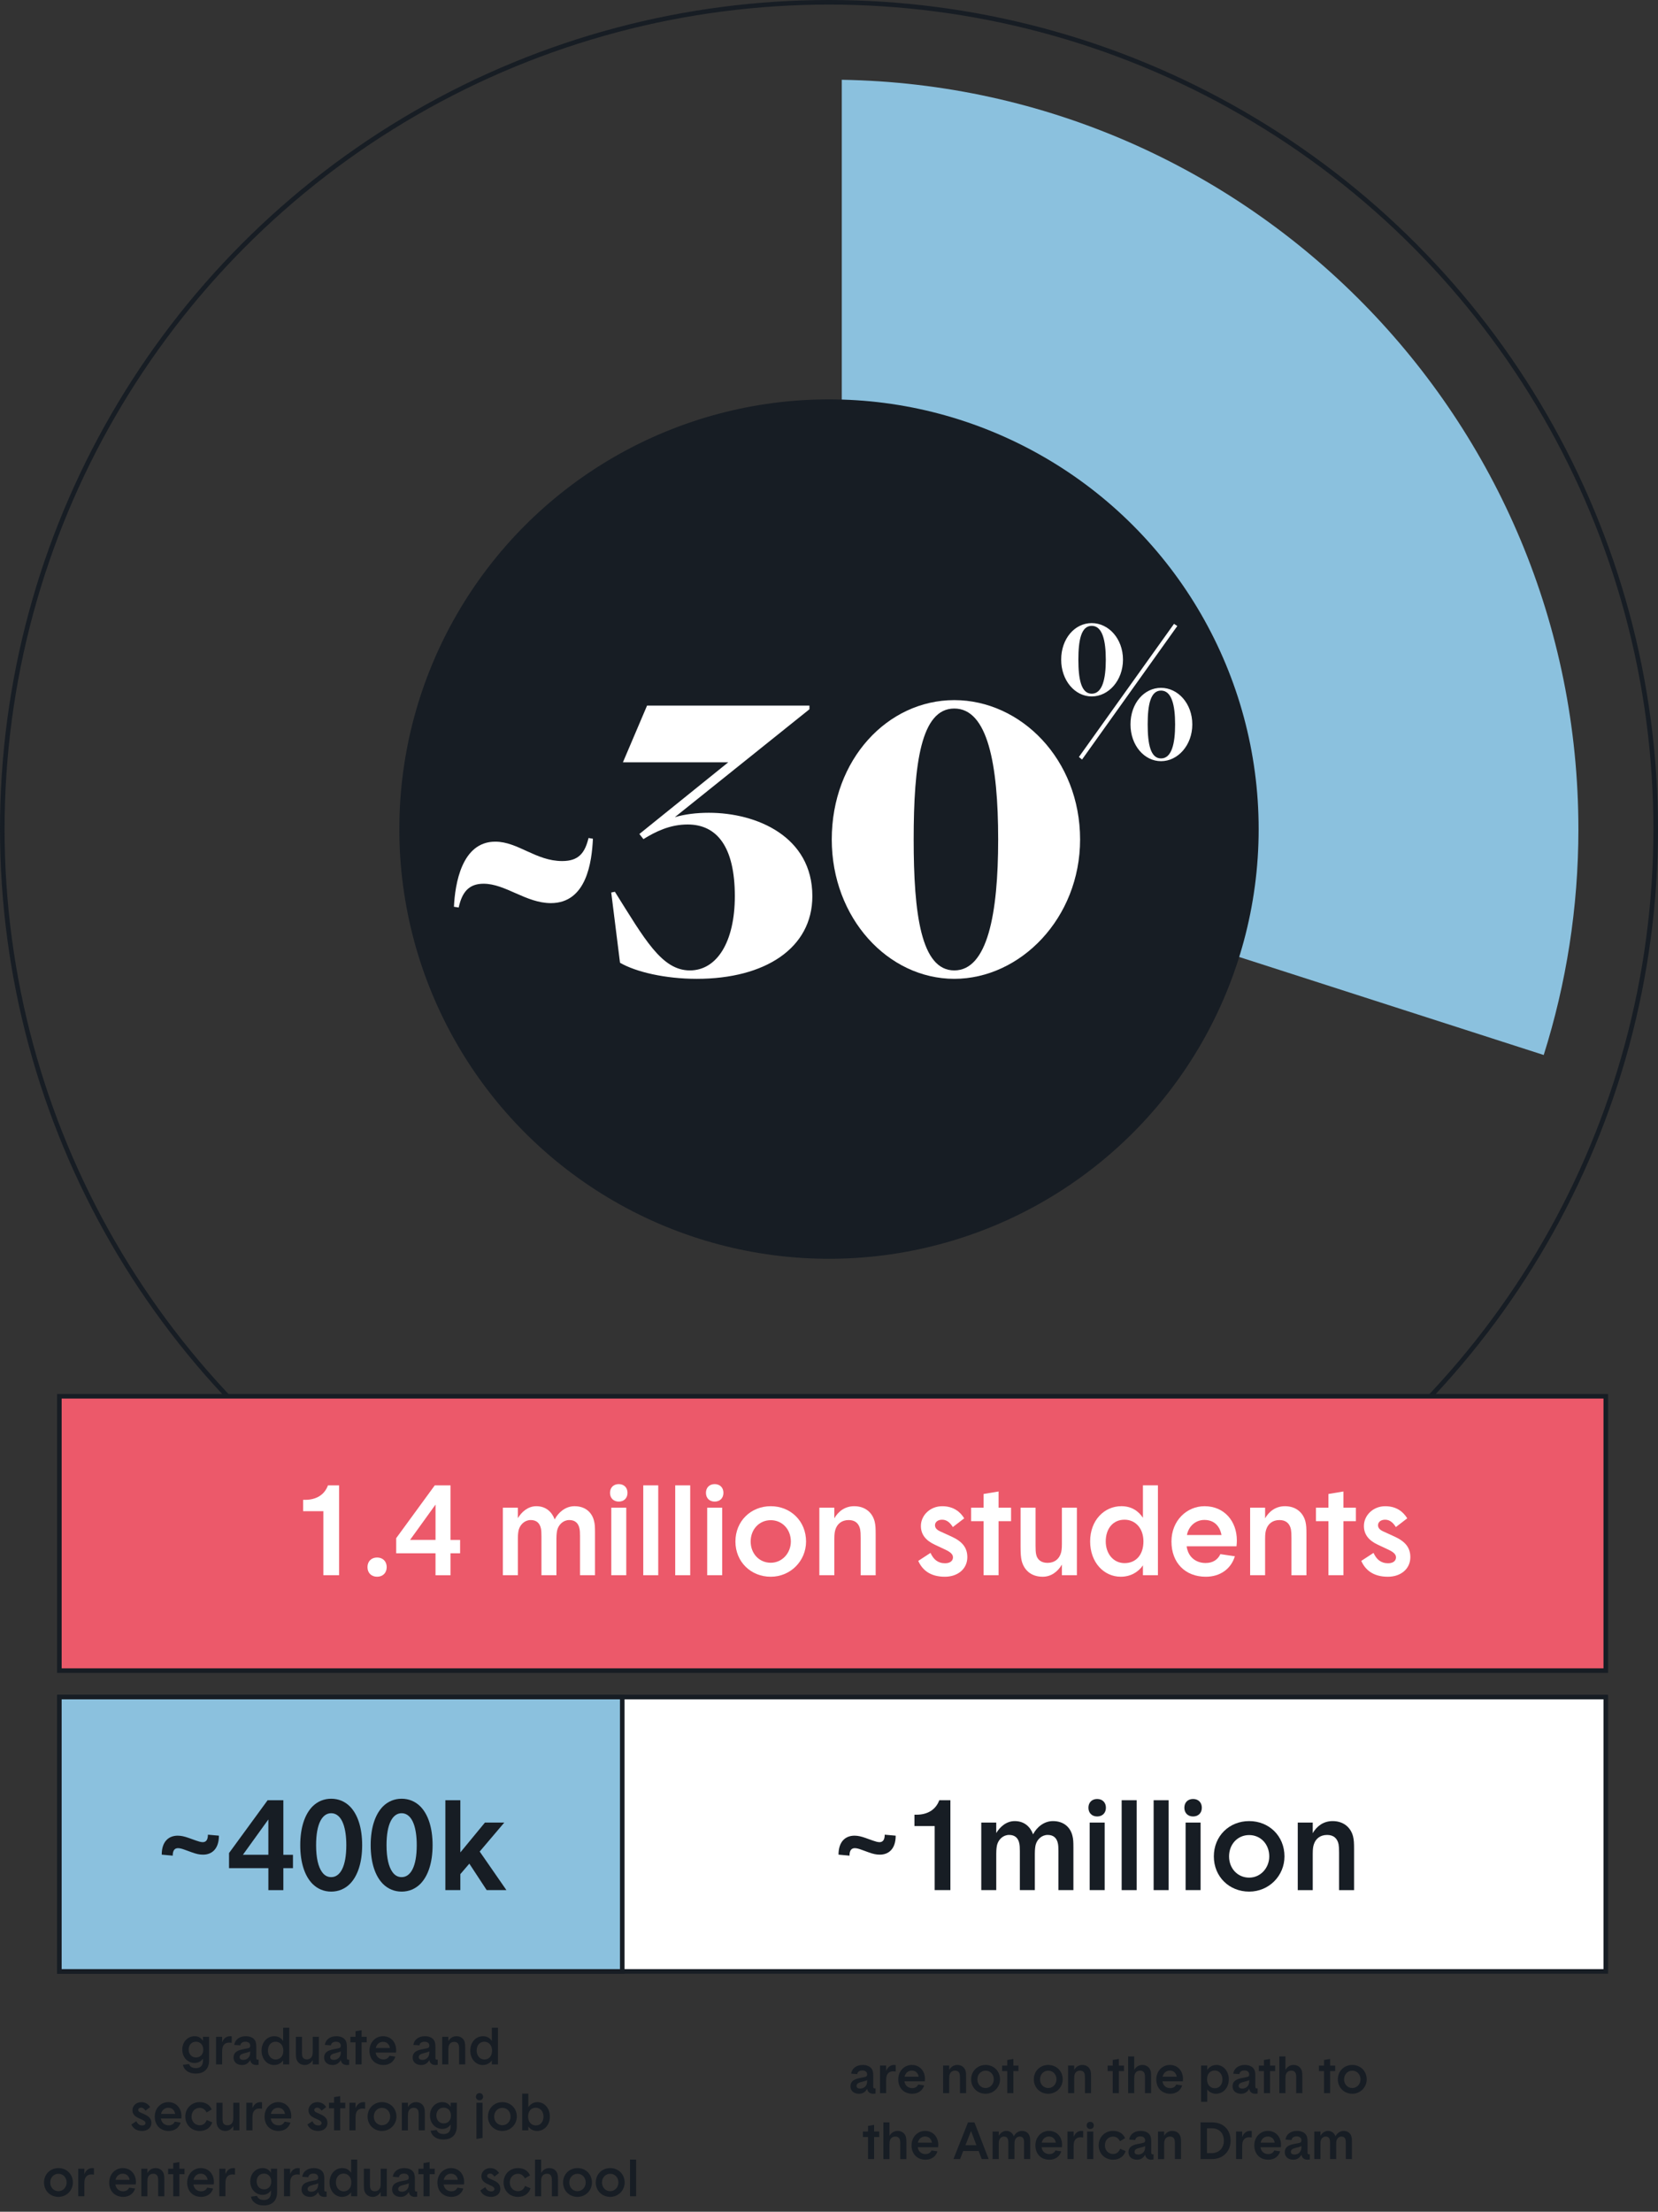 <svg xmlns="http://www.w3.org/2000/svg" id="uuid-0cd9aa71-e719-407c-8e02-ca06d491ddfe" viewBox="0 0 135.997 181.397"><rect x="0" y="0" width="135.997" height="181.397" fill="#333333" stroke="none"/><defs><style>.uuid-2671fb04-1ecf-4f66-b21d-4e672213269b{fill:#171d24;}.uuid-eaebaea9-a8b0-4fed-a8a8-a46fc04d8aa5,.uuid-0e05de0c-8c45-4eb2-935d-36d8b7b8ab5f,.uuid-60a9f4ab-e6be-4da6-8f56-ee5740f44dcf,.uuid-17a4f58d-e727-47bb-b0ad-da39aaed792d{stroke:#171d24;stroke-miterlimit:10;stroke-width:.376px;}.uuid-eaebaea9-a8b0-4fed-a8a8-a46fc04d8aa5,.uuid-13ca1e74-e504-4c51-8cb2-8d5a3137bce1{fill:#fff;}.uuid-0e05de0c-8c45-4eb2-935d-36d8b7b8ab5f{fill:none;}.uuid-60a9f4ab-e6be-4da6-8f56-ee5740f44dcf{fill:#ec596a;}.uuid-17a4f58d-e727-47bb-b0ad-da39aaed792d,.uuid-e67e5fd4-e37d-4c16-b62f-77d5ca41d6dc{fill:#8bc1de;}</style></defs><path class="uuid-e67e5fd4-e37d-4c16-b62f-77d5ca41d6dc" d="M129.467,67.998c0-33.598-26.956-60.895-60.42-61.455v61.455l57.576,18.529c1.846-5.847,2.845-12.071,2.845-18.529Z"></path><circle class="uuid-0e05de0c-8c45-4eb2-935d-36d8b7b8ab5f" cx="67.998" cy="67.998" r="67.81"></circle><rect class="uuid-eaebaea9-a8b0-4fed-a8a8-a46fc04d8aa5" x="4.869" y="139.186" width="126.845" height="22.502"></rect><rect class="uuid-60a9f4ab-e6be-4da6-8f56-ee5740f44dcf" x="4.869" y="114.517" width="126.845" height="22.502"></rect><rect class="uuid-17a4f58d-e727-47bb-b0ad-da39aaed792d" x="4.869" y="139.186" width="46.171" height="22.502"></rect><circle class="uuid-2671fb04-1ecf-4f66-b21d-4e672213269b" cx="67.998" cy="67.998" r="35.243"></circle><path class="uuid-13ca1e74-e504-4c51-8cb2-8d5a3137bce1" d="M46.115,70.62c1.35,0,1.859-.66,2.159-1.89l.36.061c-.09,1.89-.51,5.279-3.45,5.279-2.04,0-3.72-1.59-5.52-1.59-1.229,0-1.77.72-2.04,1.95l-.39-.06c.09-1.86.63-5.34,3.39-5.34,1.86,0,3.33,1.59,5.49,1.59Z"></path><path class="uuid-13ca1e74-e504-4c51-8cb2-8d5a3137bce1" d="M50.856,78.959l-.72-5.759.3-.06c2.43,3.87,3.84,6.45,6.149,6.45,2.22,0,3.689-2.34,3.689-6.09,0-4.05-1.47-5.879-3.869-5.879-1.44,0-2.61.57-3.63,1.2l-.33-.42,7.29-5.88h-8.64l1.979-4.65h13.319v.3l-11.039,8.85c.81-.24,1.77-.36,2.789-.36,3.931,0,8.49,1.95,8.49,6.839,0,4.26-3.87,6.78-9.479,6.78-2.61,0-5.01-.57-6.3-1.32Z"></path><path class="uuid-13ca1e74-e504-4c51-8cb2-8d5a3137bce1" d="M68.225,68.85c0-6.569,4.59-11.429,10.05-11.429,5.459,0,10.319,4.86,10.319,11.429,0,6.45-4.89,11.43-10.319,11.43s-10.05-4.979-10.05-11.43ZM81.874,68.85c0-6.209-.87-10.739-3.6-10.739-2.73,0-3.33,4.53-3.33,10.739,0,6.09.6,10.74,3.33,10.74,2.729,0,3.6-4.65,3.6-10.74Z"></path><path class="uuid-13ca1e74-e504-4c51-8cb2-8d5a3137bce1" d="M87.043,54.104c0-1.725,1.11-3,2.505-3,1.38,0,2.564,1.275,2.564,3,0,1.71-1.185,3.015-2.564,3.015s-2.505-1.305-2.505-3.015ZM90.703,54.104c0-1.59-.285-2.775-1.155-2.775s-1.095,1.185-1.095,2.775.225,2.79,1.095,2.79,1.155-1.2,1.155-2.79ZM88.498,62.084l7.8-10.92.27.18-7.814,10.95-.255-.21ZM92.728,59.414c0-1.725,1.11-3,2.505-3,1.38,0,2.565,1.275,2.565,3,0,1.71-1.186,3.015-2.565,3.015s-2.505-1.305-2.505-3.015ZM96.388,59.414c0-1.59-.285-2.775-1.155-2.775s-1.095,1.185-1.095,2.775c0,1.59.225,2.79,1.095,2.79s1.155-1.2,1.155-2.79Z"></path><path class="uuid-13ca1e74-e504-4c51-8cb2-8d5a3137bce1" d="M24.865,123.943v-.932h.164c.911,0,1.587-.41,1.874-1.188h.911v7.372h-1.29v-5.252h-1.659Z"></path><path class="uuid-13ca1e74-e504-4c51-8cb2-8d5a3137bce1" d="M30.142,128.53c0-.471.317-.789.788-.789.472,0,.789.318.789.789s-.317.788-.789.788c-.471,0-.788-.317-.788-.788Z"></path><path class="uuid-13ca1e74-e504-4c51-8cb2-8d5a3137bce1" d="M35.724,127.393h-3.226v-1.239l3.164-4.331h1.29v4.475h.788v1.096h-.788v1.802h-1.229v-1.802ZM35.724,126.297v-2.897l-2.089,2.897h2.089Z"></path><path class="uuid-13ca1e74-e504-4c51-8cb2-8d5a3137bce1" d="M41.247,123.656h1.229v.86c.308-.512.83-.983,1.516-.983.788,0,1.28.472,1.505,1.086.287-.553.87-1.086,1.628-1.086.911,0,1.434.533,1.598,1.198.071.267.082.512.082.982v3.481h-1.229v-3.194c0-.307-.011-.471-.041-.624-.093-.461-.369-.707-.84-.707-.481,0-.86.358-.983.799-.03.123-.071.348-.071.737v2.989h-1.229v-3.194c0-.307-.011-.471-.041-.624-.092-.461-.369-.707-.84-.707-.481,0-.859.358-.982.799-.031.123-.072.348-.072.737v2.989h-1.229v-5.539Z"></path><path class="uuid-13ca1e74-e504-4c51-8cb2-8d5a3137bce1" d="M50.754,121.721c.43,0,.717.286.717.717,0,.43-.287.717-.717.717-.431,0-.717-.287-.717-.717,0-.431.286-.717.717-.717ZM50.14,123.656h1.229v5.539h-1.229v-5.539Z"></path><path class="uuid-13ca1e74-e504-4c51-8cb2-8d5a3137bce1" d="M52.763,121.823h1.229v7.372h-1.229v-7.372Z"></path><path class="uuid-13ca1e74-e504-4c51-8cb2-8d5a3137bce1" d="M55.385,121.823h1.229v7.372h-1.229v-7.372Z"></path><path class="uuid-13ca1e74-e504-4c51-8cb2-8d5a3137bce1" d="M58.622,121.721c.43,0,.717.286.717.717,0,.43-.287.717-.717.717-.431,0-.717-.287-.717-.717,0-.431.286-.717.717-.717ZM58.008,123.656h1.229v5.539h-1.229v-5.539Z"></path><path class="uuid-13ca1e74-e504-4c51-8cb2-8d5a3137bce1" d="M60.323,126.43c0-1.679,1.27-2.897,2.897-2.897s2.897,1.219,2.897,2.897c0,1.588-1.27,2.888-2.897,2.888s-2.897-1.219-2.897-2.888ZM63.221,128.171c.941,0,1.648-.799,1.648-1.741,0-1.003-.707-1.75-1.648-1.75-.942,0-1.648.747-1.648,1.75,0,.994.706,1.741,1.648,1.741Z"></path><path class="uuid-13ca1e74-e504-4c51-8cb2-8d5a3137bce1" d="M67.207,123.656h1.229v.87c.308-.542.851-.993,1.628-.993.911,0,1.495.533,1.68,1.26.071.297.082.543.082,1.055v3.348h-1.229v-3.062c0-.338-.011-.512-.041-.695-.103-.492-.41-.769-.942-.769-.573,0-.952.317-1.096.799-.041.144-.082.308-.082.747v2.979h-1.229v-5.539Z"></path><path class="uuid-13ca1e74-e504-4c51-8cb2-8d5a3137bce1" d="M75.321,128.018l1.004-.656c.235.522.594.851,1.197.851.451,0,.646-.235.646-.481,0-.235-.174-.42-.604-.625l-.891-.419c-.768-.358-1.137-.86-1.137-1.536,0-.85.737-1.618,1.751-1.618.952,0,1.495.492,1.803.993l-.933.717c-.194-.307-.46-.604-.88-.604-.349,0-.584.194-.584.45,0,.205.123.368.41.502l.941.43c.86.39,1.301.891,1.301,1.689,0,.962-.778,1.607-1.844,1.607-1.229,0-1.863-.583-2.181-1.3Z"></path><path class="uuid-13ca1e74-e504-4c51-8cb2-8d5a3137bce1" d="M80.679,124.762h-1.023v-1.106h1.023v-1.126l1.229-.205v1.331h1.024v1.106h-1.024v4.433h-1.229v-4.433Z"></path><path class="uuid-13ca1e74-e504-4c51-8cb2-8d5a3137bce1" d="M83.804,128.018c-.071-.297-.092-.635-.092-1.219v-3.144h1.229v3.112c0,.338.01.543.051.728.093.44.431.686.932.686.574,0,.952-.317,1.096-.798.041-.144.082-.308.082-.748v-2.979h1.229v5.539h-1.229v-.87c-.348.584-.881.993-1.576.993-.974,0-1.536-.573-1.721-1.3Z"></path><path class="uuid-13ca1e74-e504-4c51-8cb2-8d5a3137bce1" d="M89.418,126.42c0-1.74,1.167-2.888,2.56-2.888.85,0,1.413.41,1.771.952v-2.662h1.229v7.372h-1.229v-.809c-.348.512-.973.932-1.822.932-1.383,0-2.509-1.178-2.509-2.897ZM92.244,128.202c.9,0,1.546-.645,1.546-1.781,0-1.075-.655-1.781-1.557-1.781-.932,0-1.535.727-1.535,1.781,0,1.004.624,1.781,1.546,1.781Z"></path><path class="uuid-13ca1e74-e504-4c51-8cb2-8d5a3137bce1" d="M96.088,126.43c0-1.729,1.27-2.897,2.713-2.897,1.638,0,2.651,1.249,2.651,2.806,0,.133-.01.349-.03.481h-4.085c.01.144.051.286.103.42.215.573.747.952,1.453.952.625,0,1.014-.308,1.208-.728l1.188.175c-.308,1.014-1.178,1.679-2.386,1.679-1.669,0-2.815-1.126-2.815-2.888ZM100.194,125.898c-.052-.256-.133-.491-.267-.676-.235-.348-.614-.562-1.137-.562-.706,0-1.29.491-1.433,1.238h2.836Z"></path><path class="uuid-13ca1e74-e504-4c51-8cb2-8d5a3137bce1" d="M102.541,123.656h1.229v.87c.308-.542.851-.993,1.628-.993.911,0,1.495.533,1.68,1.26.071.297.082.543.082,1.055v3.348h-1.229v-3.062c0-.338-.011-.512-.041-.695-.103-.492-.41-.769-.942-.769-.573,0-.952.317-1.096.799-.041.144-.082.308-.082.747v2.979h-1.229v-5.539Z"></path><path class="uuid-13ca1e74-e504-4c51-8cb2-8d5a3137bce1" d="M108.964,124.762h-1.023v-1.106h1.023v-1.126l1.229-.205v1.331h1.023v1.106h-1.023v4.433h-1.229v-4.433Z"></path><path class="uuid-13ca1e74-e504-4c51-8cb2-8d5a3137bce1" d="M111.659,128.018l1.004-.656c.235.522.594.851,1.197.851.451,0,.646-.235.646-.481,0-.235-.174-.42-.604-.625l-.891-.419c-.768-.358-1.137-.86-1.137-1.536,0-.85.737-1.618,1.751-1.618.952,0,1.495.492,1.803.993l-.933.717c-.194-.307-.46-.604-.88-.604-.349,0-.584.194-.584.45,0,.205.123.368.41.502l.941.43c.86.39,1.301.891,1.301,1.689,0,.962-.778,1.607-1.844,1.607-1.229,0-1.863-.583-2.181-1.3Z"></path><path class="uuid-2671fb04-1ecf-4f66-b21d-4e672213269b" d="M15.754,151.928l-.594-.215c-.215-.082-.41-.133-.553-.133-.225,0-.44.112-.44.614l-.901-.082c0-1.105.594-1.557,1.311-1.557.277,0,.553.062.922.194l.573.205c.205.072.399.133.553.133.215,0,.43-.112.43-.613l.901.081c0,1.106-.594,1.557-1.3,1.557-.287,0-.542-.052-.901-.185Z"></path><path class="uuid-2671fb04-1ecf-4f66-b21d-4e672213269b" d="M22.012,153.218h-3.225v-1.238l3.164-4.331h1.291v4.474h.788v1.096h-.788v1.802h-1.229v-1.802ZM22.012,152.122v-2.897l-2.088,2.897h2.088Z"></path><path class="uuid-2671fb04-1ecf-4f66-b21d-4e672213269b" d="M25.631,154.508c-.625-.635-1.003-1.72-1.003-3.174s.379-2.539,1.003-3.174c.42-.42.952-.635,1.536-.635s1.116.215,1.536.635c.625.635,1.003,1.72,1.003,3.174s-.378,2.539-1.003,3.174c-.42.42-.953.635-1.536.635s-1.116-.215-1.536-.635ZM26.419,153.546c.195.276.451.409.748.409.727,0,1.239-.84,1.239-2.621,0-.737-.092-1.32-.246-1.74-.215-.594-.573-.881-.993-.881-.727,0-1.239.84-1.239,2.621,0,1.064.184,1.792.491,2.212Z"></path><path class="uuid-2671fb04-1ecf-4f66-b21d-4e672213269b" d="M31.408,154.508c-.625-.635-1.003-1.72-1.003-3.174s.379-2.539,1.003-3.174c.42-.42.952-.635,1.536-.635s1.116.215,1.536.635c.625.635,1.003,1.72,1.003,3.174s-.378,2.539-1.003,3.174c-.419.42-.952.635-1.536.635s-1.116-.215-1.536-.635ZM32.196,153.546c.195.276.451.409.748.409.727,0,1.239-.84,1.239-2.621,0-.737-.092-1.32-.246-1.74-.215-.594-.573-.881-.993-.881-.727,0-1.239.84-1.239,2.621,0,1.064.184,1.792.491,2.212Z"></path><path class="uuid-2671fb04-1ecf-4f66-b21d-4e672213269b" d="M36.531,147.649h1.229v4.279l2.017-2.447h1.587l-2.017,2.376,2.191,3.163h-1.618l-1.423-2.17-.737.859v1.311h-1.229v-7.371Z"></path><path class="uuid-2671fb04-1ecf-4f66-b21d-4e672213269b" d="M71.267,151.928l-.594-.215c-.215-.082-.409-.133-.553-.133-.226,0-.44.112-.44.614l-.901-.082c0-1.105.595-1.557,1.311-1.557.277,0,.554.062.922.194l.573.205c.205.072.399.133.553.133.215,0,.431-.112.431-.613l.9.081c0,1.106-.594,1.557-1.3,1.557-.287,0-.543-.052-.901-.185Z"></path><path class="uuid-2671fb04-1ecf-4f66-b21d-4e672213269b" d="M75.007,149.768v-.932h.164c.911,0,1.587-.41,1.874-1.188h.911v7.371h-1.29v-5.252h-1.659Z"></path><path class="uuid-2671fb04-1ecf-4f66-b21d-4e672213269b" d="M80.488,149.481h1.229v.86c.308-.512.83-.982,1.516-.982.788,0,1.28.471,1.505,1.085.287-.553.87-1.085,1.628-1.085.911,0,1.434.532,1.598,1.197.071.267.082.513.082.983v3.48h-1.229v-3.194c0-.307-.011-.471-.041-.624-.093-.461-.369-.707-.84-.707-.481,0-.86.358-.983.799-.03.123-.071.349-.071.737v2.989h-1.229v-3.194c0-.307-.011-.471-.041-.624-.092-.461-.369-.707-.84-.707-.481,0-.859.358-.982.799-.031.123-.072.349-.072.737v2.989h-1.229v-5.539Z"></path><path class="uuid-2671fb04-1ecf-4f66-b21d-4e672213269b" d="M89.995,147.546c.431,0,.717.286.717.717,0,.43-.286.717-.717.717-.43,0-.717-.287-.717-.717,0-.431.287-.717.717-.717ZM89.381,149.481h1.229v5.539h-1.229v-5.539Z"></path><path class="uuid-2671fb04-1ecf-4f66-b21d-4e672213269b" d="M92.004,147.649h1.229v7.371h-1.229v-7.371Z"></path><path class="uuid-2671fb04-1ecf-4f66-b21d-4e672213269b" d="M94.626,147.649h1.229v7.371h-1.229v-7.371Z"></path><path class="uuid-2671fb04-1ecf-4f66-b21d-4e672213269b" d="M97.863,147.546c.43,0,.717.286.717.717,0,.43-.287.717-.717.717-.431,0-.717-.287-.717-.717,0-.431.286-.717.717-.717ZM97.249,149.481h1.229v5.539h-1.229v-5.539Z"></path><path class="uuid-2671fb04-1ecf-4f66-b21d-4e672213269b" d="M99.565,152.256c0-1.68,1.27-2.897,2.897-2.897s2.897,1.218,2.897,2.897c0,1.587-1.27,2.887-2.897,2.887s-2.897-1.218-2.897-2.887ZM102.462,153.996c.941,0,1.648-.799,1.648-1.74,0-1.004-.707-1.751-1.648-1.751-.942,0-1.648.747-1.648,1.751,0,.993.706,1.74,1.648,1.74Z"></path><path class="uuid-2671fb04-1ecf-4f66-b21d-4e672213269b" d="M106.448,149.481h1.229v.871c.308-.543.851-.993,1.628-.993.911,0,1.495.532,1.68,1.259.071.297.082.543.082,1.055v3.348h-1.229v-3.061c0-.338-.011-.512-.041-.696-.103-.491-.41-.769-.942-.769-.573,0-.952.317-1.096.799-.041.144-.082.308-.082.748v2.979h-1.229v-5.539Z"></path><path class="uuid-2671fb04-1ecf-4f66-b21d-4e672213269b" d="M15.008,169.348l.497-.062c.059.18.222.334.564.334.389,0,.581-.226.581-.627v-.163c-.142.218-.368.368-.682.368-.568,0-1.016-.455-1.016-1.1,0-.656.464-1.096,1.012-1.096.339,0,.539.159.686.381v-.33h.502v1.939c0,.665-.385,1.075-1.087,1.075-.661,0-.995-.352-1.058-.72ZM16.073,168.746c.352,0,.599-.238.599-.645,0-.389-.243-.647-.599-.647-.363,0-.598.268-.598.647,0,.355.234.645.598.645Z"></path><path class="uuid-2671fb04-1ecf-4f66-b21d-4e672213269b" d="M17.72,167.053h.502v.451c.121-.322.351-.502.647-.502.033,0,.092,0,.138.009v.535c-.062-.013-.129-.021-.213-.021-.293,0-.468.154-.539.405-.017.062-.033.176-.033.368v1.016h-.502v-2.262Z"></path><path class="uuid-2671fb04-1ecf-4f66-b21d-4e672213269b" d="M19.156,168.75c0-.376.243-.568.736-.669l.435-.088c.134-.024.196-.079.196-.209,0-.205-.146-.33-.389-.33-.251,0-.389.112-.422.297l-.498-.034c.046-.393.389-.715.941-.715.367,0,.647.135.773.368.062.117.096.26.096.506v.916c0,.092.038.134.108.134.029,0,.051,0,.08-.004v.422c-.034.008-.134.021-.188.021-.251,0-.431-.121-.489-.354l-.013-.051c-.142.247-.347.405-.66.405-.427,0-.707-.238-.707-.614ZM19.959,168.943c.268,0,.564-.184.564-.594v-.104c-.046.029-.092.05-.229.088l-.297.079c-.251.067-.343.176-.343.31,0,.146.117.222.305.222Z"></path><path class="uuid-2671fb04-1ecf-4f66-b21d-4e672213269b" d="M21.455,168.182c0-.711.477-1.18,1.045-1.18.348,0,.577.168.724.39v-1.087h.502v3.01h-.502v-.33c-.143.209-.397.38-.744.38-.564,0-1.024-.48-1.024-1.183ZM22.61,168.91c.367,0,.631-.264.631-.728,0-.439-.268-.728-.636-.728-.38,0-.627.297-.627.728,0,.409.255.728.632.728Z"></path><path class="uuid-2671fb04-1ecf-4f66-b21d-4e672213269b" d="M24.305,168.834c-.029-.121-.037-.26-.037-.498v-1.283h.501v1.271c0,.139.005.222.021.297.037.18.176.28.38.28.234,0,.39-.129.448-.326.017-.059.033-.125.033-.305v-1.217h.502v2.262h-.502v-.355c-.143.238-.359.405-.645.405-.396,0-.627-.233-.702-.53Z"></path><path class="uuid-2671fb04-1ecf-4f66-b21d-4e672213269b" d="M26.586,168.75c0-.376.243-.568.736-.669l.435-.088c.134-.024.196-.079.196-.209,0-.205-.146-.33-.389-.33-.251,0-.389.112-.422.297l-.498-.034c.046-.393.389-.715.941-.715.367,0,.647.135.773.368.062.117.096.26.096.506v.916c0,.092.038.134.108.134.029,0,.051,0,.08-.004v.422c-.034.008-.134.021-.188.021-.251,0-.431-.121-.489-.354l-.013-.051c-.142.247-.347.405-.66.405-.427,0-.707-.238-.707-.614ZM27.389,168.943c.268,0,.564-.184.564-.594v-.104c-.046.029-.092.05-.229.088l-.297.079c-.251.067-.343.176-.343.31,0,.146.117.222.305.222Z"></path><path class="uuid-2671fb04-1ecf-4f66-b21d-4e672213269b" d="M29.16,167.504h-.418v-.451h.418v-.46l.502-.084v.544h.418v.451h-.418v1.811h-.502v-1.811Z"></path><path class="uuid-2671fb04-1ecf-4f66-b21d-4e672213269b" d="M30.306,168.186c0-.707.519-1.184,1.108-1.184.669,0,1.082.511,1.082,1.146,0,.054-.004.142-.012.196h-1.669c.005.059.021.117.042.171.088.234.306.389.594.389.255,0,.414-.125.493-.297l.485.071c-.126.414-.48.686-.975.686-.682,0-1.149-.46-1.149-1.179ZM31.983,167.969c-.021-.105-.055-.201-.109-.276-.096-.143-.25-.23-.464-.23-.288,0-.526.201-.585.507h1.158Z"></path><path class="uuid-2671fb04-1ecf-4f66-b21d-4e672213269b" d="M33.849,168.75c0-.376.243-.568.736-.669l.435-.088c.134-.024.196-.079.196-.209,0-.205-.146-.33-.389-.33-.251,0-.389.112-.422.297l-.498-.034c.046-.393.389-.715.941-.715.367,0,.647.135.773.368.062.117.096.26.096.506v.916c0,.092.038.134.108.134.029,0,.051,0,.08-.004v.422c-.034.008-.134.021-.188.021-.251,0-.431-.121-.489-.354l-.013-.051c-.142.247-.347.405-.66.405-.427,0-.707-.238-.707-.614ZM34.652,168.943c.268,0,.564-.184.564-.594v-.104c-.046.029-.092.05-.229.088l-.297.079c-.251.067-.343.176-.343.31,0,.146.117.222.305.222Z"></path><path class="uuid-2671fb04-1ecf-4f66-b21d-4e672213269b" d="M36.273,167.053h.502v.355c.126-.222.347-.406.665-.406.372,0,.61.218.686.515.029.121.033.222.033.431v1.367h-.502v-1.25c0-.138-.004-.209-.017-.284-.041-.201-.167-.313-.385-.313-.233,0-.389.129-.447.326-.017.059-.033.125-.033.305v1.217h-.502v-2.262Z"></path><path class="uuid-2671fb04-1ecf-4f66-b21d-4e672213269b" d="M38.575,168.182c0-.711.477-1.18,1.045-1.18.348,0,.577.168.724.39v-1.087h.502v3.01h-.502v-.33c-.143.209-.397.38-.744.38-.564,0-1.024-.48-1.024-1.183ZM39.73,168.91c.367,0,.631-.264.631-.728,0-.439-.268-.728-.636-.728-.38,0-.627.297-.627.728,0,.409.255.728.632.728Z"></path><path class="uuid-2671fb04-1ecf-4f66-b21d-4e672213269b" d="M10.775,174.242l.409-.268c.097.214.243.347.489.347.185,0,.264-.096.264-.196,0-.096-.071-.171-.247-.255l-.363-.171c-.313-.146-.464-.352-.464-.628,0-.347.301-.66.715-.66.389,0,.61.201.735.405l-.38.293c-.08-.126-.188-.247-.359-.247-.143,0-.238.08-.238.185,0,.083.05.15.167.204l.385.176c.351.159.53.364.53.69,0,.393-.317.656-.752.656-.502,0-.761-.238-.891-.531Z"></path><path class="uuid-2671fb04-1ecf-4f66-b21d-4e672213269b" d="M12.693,173.594c0-.707.519-1.184,1.108-1.184.669,0,1.082.51,1.082,1.146,0,.055-.004.143-.012.196h-1.669c.005.059.021.117.042.172.088.234.306.389.594.389.255,0,.414-.125.493-.297l.485.071c-.126.414-.48.686-.975.686-.682,0-1.149-.46-1.149-1.179ZM14.369,173.376c-.021-.104-.055-.2-.109-.276-.096-.142-.25-.229-.464-.229-.288,0-.526.2-.585.506h1.158Z"></path><path class="uuid-2671fb04-1ecf-4f66-b21d-4e672213269b" d="M15.199,173.594c0-.686.523-1.184,1.175-1.184.535,0,.841.259.995.598l-.422.247c-.121-.226-.297-.376-.568-.376-.389,0-.669.305-.669.715,0,.405.28.71.669.71.292,0,.468-.154.581-.426l.451.192c-.138.409-.477.702-1.037.702-.664,0-1.175-.498-1.175-1.179Z"></path><path class="uuid-2671fb04-1ecf-4f66-b21d-4e672213269b" d="M17.79,174.242c-.029-.121-.037-.259-.037-.497v-1.284h.501v1.271c0,.138.005.222.021.297.037.18.176.28.38.28.234,0,.39-.13.448-.326.017-.059.033-.126.033-.306v-1.217h.502v2.263h-.502v-.355c-.143.238-.359.405-.645.405-.396,0-.627-.234-.702-.531Z"></path><path class="uuid-2671fb04-1ecf-4f66-b21d-4e672213269b" d="M20.205,172.46h.502v.452c.121-.322.352-.502.648-.502.033,0,.092,0,.138.008v.535c-.062-.012-.13-.021-.213-.021-.293,0-.469.155-.54.405-.017.063-.033.176-.033.368v1.017h-.502v-2.263Z"></path><path class="uuid-2671fb04-1ecf-4f66-b21d-4e672213269b" d="M21.701,173.594c0-.707.519-1.184,1.108-1.184.669,0,1.083.51,1.083,1.146,0,.055-.004.143-.013.196h-1.668c.004.059.021.117.042.172.088.234.305.389.594.389.255,0,.413-.125.493-.297l.484.071c-.125.414-.48.686-.974.686-.682,0-1.15-.46-1.15-1.179ZM23.378,173.376c-.021-.104-.054-.2-.108-.276-.097-.142-.251-.229-.464-.229-.289,0-.527.2-.586.506h1.158Z"></path><path class="uuid-2671fb04-1ecf-4f66-b21d-4e672213269b" d="M25.216,174.242l.409-.268c.097.214.243.347.489.347.185,0,.264-.096.264-.196,0-.096-.071-.171-.247-.255l-.363-.171c-.313-.146-.464-.352-.464-.628,0-.347.301-.66.715-.66.389,0,.61.201.735.405l-.38.293c-.08-.126-.188-.247-.359-.247-.143,0-.238.08-.238.185,0,.083.05.15.167.204l.385.176c.351.159.53.364.53.69,0,.393-.317.656-.752.656-.502,0-.761-.238-.891-.531Z"></path><path class="uuid-2671fb04-1ecf-4f66-b21d-4e672213269b" d="M27.402,172.912h-.418v-.452h.418v-.46l.502-.083v.543h.418v.452h-.418v1.811h-.502v-1.811Z"></path><path class="uuid-2671fb04-1ecf-4f66-b21d-4e672213269b" d="M28.663,172.46h.502v.452c.121-.322.352-.502.648-.502.033,0,.092,0,.138.008v.535c-.062-.012-.13-.021-.213-.021-.293,0-.469.155-.54.405-.017.063-.033.176-.033.368v1.017h-.502v-2.263Z"></path><path class="uuid-2671fb04-1ecf-4f66-b21d-4e672213269b" d="M30.151,173.594c0-.686.519-1.184,1.184-1.184s1.184.498,1.184,1.184c0,.647-.519,1.179-1.184,1.179s-1.184-.498-1.184-1.179ZM31.334,174.304c.385,0,.673-.325.673-.71,0-.41-.288-.715-.673-.715s-.673.305-.673.715c0,.405.288.71.673.71Z"></path><path class="uuid-2671fb04-1ecf-4f66-b21d-4e672213269b" d="M32.959,172.46h.502v.355c.125-.222.347-.405.664-.405.372,0,.61.218.686.514.029.122.034.223.034.432v1.367h-.502v-1.251c0-.138-.004-.209-.017-.284-.042-.2-.167-.313-.385-.313-.234,0-.389.13-.447.326-.017.059-.033.126-.033.306v1.217h-.502v-2.263Z"></path><path class="uuid-2671fb04-1ecf-4f66-b21d-4e672213269b" d="M35.324,174.756l.497-.062c.059.18.222.334.564.334.389,0,.581-.226.581-.627v-.163c-.142.218-.368.368-.682.368-.568,0-1.016-.456-1.016-1.1,0-.656.464-1.096,1.012-1.096.339,0,.539.159.686.381v-.331h.502v1.94c0,.664-.385,1.074-1.087,1.074-.661,0-.995-.352-1.058-.719ZM36.39,174.154c.352,0,.599-.238.599-.644,0-.389-.243-.648-.599-.648-.363,0-.598.268-.598.648,0,.355.234.644.598.644Z"></path><path class="uuid-2671fb04-1ecf-4f66-b21d-4e672213269b" d="M39.331,171.67c.176,0,.293.117.293.293s-.117.293-.293.293-.292-.117-.292-.293.116-.293.292-.293ZM39.08,172.46h.502v2.885l-.502.084v-2.969Z"></path><path class="uuid-2671fb04-1ecf-4f66-b21d-4e672213269b" d="M40.025,173.594c0-.686.519-1.184,1.184-1.184s1.184.498,1.184,1.184c0,.647-.519,1.179-1.184,1.179s-1.184-.498-1.184-1.179ZM41.208,174.304c.385,0,.673-.325.673-.71,0-.41-.288-.715-.673-.715s-.673.305-.673.715c0,.405.288.71.673.71Z"></path><path class="uuid-2671fb04-1ecf-4f66-b21d-4e672213269b" d="M43.335,174.413v.31h-.502v-3.011h.502v1.112c.142-.222.396-.414.744-.414.564,0,1.024.48,1.024,1.184,0,.71-.477,1.179-1.046,1.179-.339,0-.568-.155-.723-.359ZM43.953,174.321c.381,0,.627-.297.627-.727,0-.41-.255-.728-.631-.728-.368,0-.632.263-.632.728,0,.438.268.727.636.727Z"></path><path class="uuid-2671fb04-1ecf-4f66-b21d-4e672213269b" d="M3.61,179.001c0-.686.519-1.183,1.184-1.183s1.184.497,1.184,1.183c0,.648-.519,1.179-1.184,1.179s-1.184-.497-1.184-1.179ZM4.793,179.712c.385,0,.673-.326.673-.711,0-.409-.288-.715-.673-.715s-.673.306-.673.715c0,.405.288.711.673.711Z"></path><path class="uuid-2671fb04-1ecf-4f66-b21d-4e672213269b" d="M6.418,177.869h.502v.451c.121-.321.351-.501.647-.501.033,0,.092,0,.138.008v.535c-.062-.013-.129-.021-.213-.021-.293,0-.468.154-.539.405-.017.062-.033.176-.033.368v1.016h-.502v-2.262Z"></path><path class="uuid-2671fb04-1ecf-4f66-b21d-4e672213269b" d="M8.958,179.001c0-.706.519-1.183,1.108-1.183.669,0,1.083.51,1.083,1.146,0,.054-.004.142-.013.196h-1.668c.004.059.021.117.042.171.088.234.305.39.594.39.255,0,.413-.126.493-.297l.484.07c-.125.414-.48.686-.974.686-.682,0-1.15-.459-1.15-1.179ZM10.635,178.784c-.021-.104-.054-.2-.108-.275-.097-.143-.251-.23-.464-.23-.289,0-.527.201-.586.506h1.158Z"></path><path class="uuid-2671fb04-1ecf-4f66-b21d-4e672213269b" d="M11.591,177.869h.502v.355c.126-.222.347-.405.665-.405.372,0,.61.217.686.514.029.121.033.222.033.431v1.367h-.502v-1.25c0-.138-.004-.209-.017-.284-.041-.201-.167-.313-.385-.313-.233,0-.389.13-.447.326-.017.059-.033.125-.033.305v1.217h-.502v-2.262Z"></path><path class="uuid-2671fb04-1ecf-4f66-b21d-4e672213269b" d="M14.211,178.32h-.418v-.451h.418v-.46l.502-.084v.544h.418v.451h-.418v1.811h-.502v-1.811Z"></path><path class="uuid-2671fb04-1ecf-4f66-b21d-4e672213269b" d="M15.356,179.001c0-.706.519-1.183,1.108-1.183.669,0,1.083.51,1.083,1.146,0,.054-.004.142-.013.196h-1.668c.004.059.021.117.042.171.088.234.305.39.594.39.255,0,.413-.126.493-.297l.484.07c-.125.414-.48.686-.974.686-.682,0-1.15-.459-1.15-1.179ZM17.032,178.784c-.021-.104-.054-.2-.108-.275-.097-.143-.251-.23-.464-.23-.289,0-.527.201-.586.506h1.158Z"></path><path class="uuid-2671fb04-1ecf-4f66-b21d-4e672213269b" d="M17.988,177.869h.502v.451c.121-.321.352-.501.648-.501.033,0,.092,0,.138.008v.535c-.062-.013-.13-.021-.213-.021-.293,0-.469.154-.54.405-.017.062-.033.176-.033.368v1.016h-.502v-2.262Z"></path><path class="uuid-2671fb04-1ecf-4f66-b21d-4e672213269b" d="M20.584,180.163l.497-.062c.059.18.222.335.564.335.389,0,.581-.227.581-.627v-.164c-.142.218-.368.368-.682.368-.568,0-1.016-.455-1.016-1.1,0-.656.464-1.095,1.012-1.095.339,0,.539.158.686.38v-.33h.502v1.94c0,.664-.385,1.074-1.087,1.074-.661,0-.995-.352-1.058-.72ZM21.65,179.562c.352,0,.599-.238.599-.644,0-.39-.243-.648-.599-.648-.363,0-.598.268-.598.648,0,.355.234.644.598.644Z"></path><path class="uuid-2671fb04-1ecf-4f66-b21d-4e672213269b" d="M23.295,177.869h.502v.451c.121-.321.352-.501.648-.501.033,0,.092,0,.138.008v.535c-.062-.013-.13-.021-.213-.021-.293,0-.469.154-.54.405-.017.062-.033.176-.033.368v1.016h-.502v-2.262Z"></path><path class="uuid-2671fb04-1ecf-4f66-b21d-4e672213269b" d="M24.733,179.566c0-.376.243-.568.736-.669l.435-.088c.134-.025.196-.079.196-.209,0-.205-.146-.33-.389-.33-.251,0-.389.113-.422.297l-.498-.033c.046-.394.389-.715.941-.715.367,0,.647.134.773.367.062.117.096.26.096.506v.916c0,.092.038.134.108.134.029,0,.051,0,.08-.004v.422c-.034.009-.134.021-.188.021-.251,0-.431-.121-.489-.354l-.013-.051c-.142.247-.347.405-.66.405-.427,0-.707-.238-.707-.614ZM25.535,179.758c.268,0,.564-.184.564-.594v-.104c-.046.029-.092.05-.229.088l-.297.079c-.251.067-.343.176-.343.31,0,.146.117.222.305.222Z"></path><path class="uuid-2671fb04-1ecf-4f66-b21d-4e672213269b" d="M27.031,178.997c0-.711.477-1.179,1.045-1.179.348,0,.577.167.724.389v-1.087h.502v3.01h-.502v-.33c-.143.209-.397.38-.744.38-.564,0-1.024-.48-1.024-1.183ZM28.186,179.725c.367,0,.631-.264.631-.728,0-.439-.268-.728-.636-.728-.38,0-.627.297-.627.728,0,.409.255.728.632.728Z"></path><path class="uuid-2671fb04-1ecf-4f66-b21d-4e672213269b" d="M29.881,179.65c-.029-.121-.037-.26-.037-.498v-1.283h.501v1.271c0,.139.005.222.021.297.037.18.176.28.38.28.234,0,.39-.13.448-.326.017-.059.033-.125.033-.305v-1.217h.502v2.262h-.502v-.355c-.143.238-.359.405-.645.405-.396,0-.627-.233-.702-.53Z"></path><path class="uuid-2671fb04-1ecf-4f66-b21d-4e672213269b" d="M32.162,179.566c0-.376.243-.568.736-.669l.435-.088c.134-.025.196-.079.196-.209,0-.205-.146-.33-.389-.33-.251,0-.389.113-.422.297l-.498-.033c.046-.394.389-.715.941-.715.367,0,.647.134.773.367.062.117.096.26.096.506v.916c0,.092.038.134.108.134.029,0,.051,0,.08-.004v.422c-.034.009-.134.021-.188.021-.251,0-.431-.121-.489-.354l-.013-.051c-.142.247-.347.405-.66.405-.427,0-.707-.238-.707-.614ZM32.965,179.758c.268,0,.564-.184.564-.594v-.104c-.046.029-.092.05-.229.088l-.297.079c-.251.067-.343.176-.343.31,0,.146.117.222.305.222Z"></path><path class="uuid-2671fb04-1ecf-4f66-b21d-4e672213269b" d="M34.737,178.32h-.418v-.451h.418v-.46l.502-.084v.544h.418v.451h-.418v1.811h-.502v-1.811Z"></path><path class="uuid-2671fb04-1ecf-4f66-b21d-4e672213269b" d="M35.881,179.001c0-.706.519-1.183,1.108-1.183.669,0,1.083.51,1.083,1.146,0,.054-.004.142-.013.196h-1.668c.004.059.021.117.042.171.088.234.305.39.594.39.255,0,.413-.126.493-.297l.484.07c-.125.414-.48.686-.974.686-.682,0-1.15-.459-1.15-1.179ZM37.558,178.784c-.021-.104-.054-.2-.108-.275-.097-.143-.251-.23-.464-.23-.289,0-.527.201-.586.506h1.158Z"></path><path class="uuid-2671fb04-1ecf-4f66-b21d-4e672213269b" d="M39.396,179.65l.41-.268c.096.213.242.347.489.347.184,0,.264-.096.264-.196,0-.097-.071-.172-.247-.255l-.363-.172c-.314-.146-.465-.351-.465-.627,0-.347.302-.66.715-.66.39,0,.61.2.736.405l-.381.292c-.079-.125-.188-.246-.359-.246-.142,0-.238.079-.238.184,0,.084.05.15.167.205l.385.176c.352.159.531.363.531.689,0,.394-.317.656-.753.656-.501,0-.761-.238-.891-.53Z"></path><path class="uuid-2671fb04-1ecf-4f66-b21d-4e672213269b" d="M41.306,179.001c0-.686.522-1.183,1.175-1.183.535,0,.84.259.995.598l-.423.246c-.121-.226-.296-.376-.568-.376-.389,0-.669.306-.669.715,0,.405.28.711.669.711.293,0,.469-.154.581-.427l.452.192c-.139.41-.477.702-1.037.702-.665,0-1.175-.497-1.175-1.179Z"></path><path class="uuid-2671fb04-1ecf-4f66-b21d-4e672213269b" d="M43.884,177.12h.502v1.104c.125-.222.347-.405.664-.405.372,0,.61.217.686.514.029.121.034.222.034.431v1.367h-.502v-1.25c0-.138,0-.209-.017-.284-.038-.201-.167-.313-.385-.313-.234,0-.389.13-.447.326-.017.059-.033.125-.033.305v1.217h-.502v-3.01Z"></path><path class="uuid-2671fb04-1ecf-4f66-b21d-4e672213269b" d="M46.186,179.001c0-.686.519-1.183,1.184-1.183s1.184.497,1.184,1.183c0,.648-.519,1.179-1.184,1.179s-1.184-.497-1.184-1.179ZM47.369,179.712c.385,0,.673-.326.673-.711,0-.409-.288-.715-.673-.715s-.673.306-.673.715c0,.405.288.711.673.711Z"></path><path class="uuid-2671fb04-1ecf-4f66-b21d-4e672213269b" d="M48.868,179.001c0-.686.519-1.183,1.184-1.183s1.184.497,1.184,1.183c0,.648-.519,1.179-1.184,1.179s-1.184-.497-1.184-1.179ZM50.052,179.712c.385,0,.673-.326.673-.711,0-.409-.288-.715-.673-.715s-.673.306-.673.715c0,.405.288.711.673.711Z"></path><path class="uuid-2671fb04-1ecf-4f66-b21d-4e672213269b" d="M51.677,177.12h.502v3.01h-.502v-3.01Z"></path><path class="uuid-2671fb04-1ecf-4f66-b21d-4e672213269b" d="M69.76,171.108c0-.376.243-.568.736-.669l.435-.088c.134-.025.196-.079.196-.209,0-.205-.146-.33-.389-.33-.251,0-.389.112-.422.297l-.498-.034c.046-.393.389-.715.941-.715.367,0,.647.134.773.368.062.117.096.259.096.506v.916c0,.092.038.134.108.134.029,0,.051,0,.08-.004v.422c-.034.008-.134.021-.188.021-.251,0-.431-.121-.489-.355l-.013-.05c-.142.246-.347.405-.66.405-.427,0-.707-.238-.707-.614ZM70.563,171.3c.268,0,.564-.185.564-.594v-.104c-.046.029-.092.05-.229.088l-.297.079c-.251.067-.343.176-.343.31,0,.146.117.222.305.222Z"></path><path class="uuid-2671fb04-1ecf-4f66-b21d-4e672213269b" d="M72.184,169.41h.502v.451c.121-.322.352-.502.648-.502.033,0,.092,0,.138.009v.535c-.062-.013-.13-.021-.213-.021-.293,0-.469.154-.54.405-.017.062-.033.176-.033.368v1.016h-.502v-2.262Z"></path><path class="uuid-2671fb04-1ecf-4f66-b21d-4e672213269b" d="M73.68,170.543c0-.707.519-1.184,1.108-1.184.669,0,1.082.511,1.082,1.146,0,.055-.004.143-.012.197h-1.669c.005.058.021.116.042.171.088.234.306.389.594.389.255,0,.414-.125.493-.297l.485.071c-.126.414-.48.686-.975.686-.682,0-1.149-.46-1.149-1.179ZM75.357,170.326c-.021-.104-.055-.2-.109-.275-.096-.143-.25-.23-.464-.23-.288,0-.526.201-.585.506h1.158Z"></path><path class="uuid-2671fb04-1ecf-4f66-b21d-4e672213269b" d="M77.357,169.41h.502v.355c.126-.222.347-.406.665-.406.372,0,.61.218.686.515.029.121.033.222.033.431v1.367h-.502v-1.25c0-.139-.004-.209-.017-.284-.041-.201-.167-.313-.385-.313-.233,0-.389.129-.447.326-.017.059-.033.125-.033.305v1.217h-.502v-2.262Z"></path><path class="uuid-2671fb04-1ecf-4f66-b21d-4e672213269b" d="M79.659,170.543c0-.686.519-1.184,1.184-1.184.664,0,1.183.498,1.183,1.184,0,.648-.519,1.179-1.183,1.179-.665,0-1.184-.497-1.184-1.179ZM80.843,171.254c.384,0,.673-.326.673-.711,0-.41-.289-.715-.673-.715-.385,0-.674.305-.674.715,0,.405.289.711.674.711Z"></path><path class="uuid-2671fb04-1ecf-4f66-b21d-4e672213269b" d="M82.618,169.862h-.418v-.451h.418v-.46l.502-.084v.544h.418v.451h-.418v1.811h-.502v-1.811Z"></path><path class="uuid-2671fb04-1ecf-4f66-b21d-4e672213269b" d="M84.799,170.543c0-.686.519-1.184,1.184-1.184s1.184.498,1.184,1.184c0,.648-.519,1.179-1.184,1.179s-1.184-.497-1.184-1.179ZM85.983,171.254c.385,0,.673-.326.673-.711,0-.41-.288-.715-.673-.715s-.673.305-.673.715c0,.405.288.711.673.711Z"></path><path class="uuid-2671fb04-1ecf-4f66-b21d-4e672213269b" d="M87.608,169.41h.502v.355c.125-.222.347-.406.664-.406.372,0,.61.218.686.515.029.121.034.222.034.431v1.367h-.502v-1.25c0-.139-.004-.209-.017-.284-.042-.201-.167-.313-.385-.313-.234,0-.389.129-.447.326-.017.059-.033.125-.033.305v1.217h-.502v-2.262Z"></path><path class="uuid-2671fb04-1ecf-4f66-b21d-4e672213269b" d="M91.273,169.862h-.418v-.451h.418v-.46l.502-.084v.544h.418v.451h-.418v1.811h-.502v-1.811Z"></path><path class="uuid-2671fb04-1ecf-4f66-b21d-4e672213269b" d="M92.534,168.661h.502v1.104c.125-.222.347-.406.664-.406.372,0,.61.218.686.515.029.121.034.222.034.431v1.367h-.502v-1.25c0-.139,0-.209-.017-.284-.038-.201-.167-.313-.385-.313-.234,0-.389.129-.447.326-.017.059-.033.125-.033.305v1.217h-.502v-3.011Z"></path><path class="uuid-2671fb04-1ecf-4f66-b21d-4e672213269b" d="M94.845,170.543c0-.707.519-1.184,1.108-1.184.669,0,1.082.511,1.082,1.146,0,.055-.004.143-.012.197h-1.669c.005.058.021.116.042.171.088.234.306.389.594.389.255,0,.414-.125.493-.297l.485.071c-.126.414-.48.686-.975.686-.682,0-1.149-.46-1.149-1.179ZM96.522,170.326c-.021-.104-.055-.2-.109-.275-.096-.143-.25-.23-.464-.23-.288,0-.526.201-.585.506h1.158Z"></path><path class="uuid-2671fb04-1ecf-4f66-b21d-4e672213269b" d="M98.522,169.41h.502v.363c.143-.222.397-.414.744-.414.564,0,1.024.481,1.024,1.184,0,.711-.477,1.179-1.045,1.179-.339,0-.568-.154-.724-.359v1.016h-.502v-2.968ZM99.643,171.271c.38,0,.627-.297.627-.728,0-.41-.255-.728-.632-.728-.367,0-.631.264-.631.728,0,.439.268.728.636.728Z"></path><path class="uuid-2671fb04-1ecf-4f66-b21d-4e672213269b" d="M101.1,171.108c0-.376.243-.568.736-.669l.435-.088c.134-.025.196-.079.196-.209,0-.205-.146-.33-.389-.33-.251,0-.389.112-.422.297l-.498-.034c.046-.393.389-.715.941-.715.367,0,.647.134.773.368.062.117.096.259.096.506v.916c0,.092.038.134.108.134.029,0,.051,0,.08-.004v.422c-.034.008-.134.021-.188.021-.251,0-.431-.121-.489-.355l-.013-.05c-.142.246-.347.405-.66.405-.427,0-.707-.238-.707-.614ZM101.903,171.3c.268,0,.564-.185.564-.594v-.104c-.046.029-.092.05-.229.088l-.297.079c-.251.067-.343.176-.343.31,0,.146.117.222.305.222Z"></path><path class="uuid-2671fb04-1ecf-4f66-b21d-4e672213269b" d="M103.674,169.862h-.418v-.451h.418v-.46l.502-.084v.544h.418v.451h-.418v1.811h-.502v-1.811Z"></path><path class="uuid-2671fb04-1ecf-4f66-b21d-4e672213269b" d="M104.937,168.661h.502v1.104c.125-.222.347-.406.664-.406.372,0,.61.218.686.515.029.121.034.222.034.431v1.367h-.502v-1.25c0-.139,0-.209-.017-.284-.038-.201-.167-.313-.385-.313-.234,0-.389.129-.447.326-.017.059-.033.125-.033.305v1.217h-.502v-3.011Z"></path><path class="uuid-2671fb04-1ecf-4f66-b21d-4e672213269b" d="M108.601,169.862h-.418v-.451h.418v-.46l.502-.084v.544h.418v.451h-.418v1.811h-.502v-1.811Z"></path><path class="uuid-2671fb04-1ecf-4f66-b21d-4e672213269b" d="M109.737,170.543c0-.686.519-1.184,1.184-1.184.664,0,1.183.498,1.183,1.184,0,.648-.519,1.179-1.183,1.179-.665,0-1.184-.497-1.184-1.179ZM110.921,171.254c.384,0,.673-.326.673-.711,0-.41-.289-.715-.673-.715-.385,0-.674.305-.674.715,0,.405.289.711.674.711Z"></path><path class="uuid-2671fb04-1ecf-4f66-b21d-4e672213269b" d="M71.197,175.27h-.418v-.452h.418v-.46l.502-.083v.543h.418v.452h-.418v1.81h-.502v-1.81Z"></path><path class="uuid-2671fb04-1ecf-4f66-b21d-4e672213269b" d="M72.459,174.07h.502v1.104c.126-.222.347-.405.665-.405.372,0,.61.217.686.514.029.122.033.222.033.431v1.367h-.502v-1.25c0-.138,0-.209-.017-.284-.037-.2-.167-.313-.385-.313-.233,0-.389.13-.447.326-.017.059-.033.126-.033.306v1.216h-.502v-3.01Z"></path><path class="uuid-2671fb04-1ecf-4f66-b21d-4e672213269b" d="M74.77,175.952c0-.707.519-1.184,1.108-1.184.669,0,1.083.51,1.083,1.146,0,.054-.004.142-.013.196h-1.668c.004.059.021.117.042.172.088.233.305.389.594.389.255,0,.413-.126.493-.297l.484.071c-.125.413-.48.686-.974.686-.682,0-1.15-.46-1.15-1.179ZM76.446,175.734c-.021-.104-.054-.201-.108-.276-.097-.142-.251-.229-.464-.229-.289,0-.527.2-.586.506h1.158Z"></path><path class="uuid-2671fb04-1ecf-4f66-b21d-4e672213269b" d="M79.401,174.07h.527l1.166,3.01h-.568l-.251-.66h-1.271l-.255.66h-.544l1.195-3.01ZM80.091,175.943l-.443-1.167-.456,1.167h.899Z"></path><path class="uuid-2671fb04-1ecf-4f66-b21d-4e672213269b" d="M81.418,174.818h.502v.352c.126-.209.339-.401.619-.401.321,0,.522.192.614.443.117-.227.355-.443.665-.443.372,0,.585.217.652.489.029.108.033.209.033.401v1.421h-.502v-1.304c0-.126-.004-.192-.017-.256-.037-.188-.15-.288-.343-.288-.196,0-.352.146-.401.326-.013.05-.029.142-.029.301v1.221h-.502v-1.304c0-.126-.004-.192-.017-.256-.037-.188-.15-.288-.343-.288-.196,0-.352.146-.401.326-.013.05-.029.142-.029.301v1.221h-.502v-2.262Z"></path><path class="uuid-2671fb04-1ecf-4f66-b21d-4e672213269b" d="M84.929,175.952c0-.707.519-1.184,1.108-1.184.669,0,1.082.51,1.082,1.146,0,.054-.004.142-.012.196h-1.669c.005.059.021.117.042.172.088.233.306.389.594.389.255,0,.414-.126.493-.297l.485.071c-.126.413-.48.686-.975.686-.682,0-1.149-.46-1.149-1.179ZM86.606,175.734c-.021-.104-.055-.201-.109-.276-.096-.142-.25-.229-.464-.229-.288,0-.526.2-.585.506h1.158Z"></path><path class="uuid-2671fb04-1ecf-4f66-b21d-4e672213269b" d="M87.561,174.818h.502v.452c.121-.322.352-.502.648-.502.033,0,.092,0,.138.008v.535c-.062-.012-.13-.021-.213-.021-.293,0-.469.154-.54.405-.017.062-.033.176-.033.368v1.016h-.502v-2.262Z"></path><path class="uuid-2671fb04-1ecf-4f66-b21d-4e672213269b" d="M89.425,174.028c.176,0,.293.117.293.293s-.117.293-.293.293-.292-.117-.292-.293.116-.293.292-.293ZM89.174,174.818h.502v2.262h-.502v-2.262Z"></path><path class="uuid-2671fb04-1ecf-4f66-b21d-4e672213269b" d="M90.118,175.952c0-.687.523-1.184,1.175-1.184.535,0,.841.259.995.598l-.422.247c-.121-.226-.297-.377-.568-.377-.389,0-.669.306-.669.716,0,.405.28.71.669.71.292,0,.468-.154.581-.427l.451.193c-.138.409-.477.702-1.037.702-.664,0-1.175-.498-1.175-1.179Z"></path><path class="uuid-2671fb04-1ecf-4f66-b21d-4e672213269b" d="M92.563,176.515c0-.376.243-.568.736-.669l.435-.088c.134-.024.196-.079.196-.209,0-.204-.146-.33-.389-.33-.251,0-.389.113-.422.297l-.498-.033c.046-.393.389-.715.941-.715.367,0,.647.134.773.368.062.116.096.259.096.506v.915c0,.092.038.134.108.134.029,0,.051,0,.08-.004v.422c-.034.009-.134.021-.188.021-.251,0-.431-.121-.489-.355l-.013-.05c-.142.246-.347.405-.66.405-.427,0-.707-.238-.707-.615ZM93.365,176.707c.268,0,.564-.184.564-.594v-.104c-.046.029-.092.051-.229.088l-.297.08c-.251.066-.343.175-.343.31,0,.146.117.221.305.221Z"></path><path class="uuid-2671fb04-1ecf-4f66-b21d-4e672213269b" d="M94.987,174.818h.502v.355c.126-.222.347-.405.665-.405.372,0,.61.217.686.514.029.122.033.222.033.431v1.367h-.502v-1.25c0-.138-.004-.209-.017-.284-.041-.2-.167-.313-.385-.313-.233,0-.389.13-.447.326-.017.059-.033.126-.033.306v1.216h-.502v-2.262Z"></path><path class="uuid-2671fb04-1ecf-4f66-b21d-4e672213269b" d="M98.476,174.07h.949c.903,0,1.514.589,1.514,1.505,0,.865-.61,1.505-1.539,1.505h-.924v-3.01ZM99.37,176.595c.632,0,1.017-.427,1.017-1.021,0-.619-.385-1.02-.987-1.02h-.397v2.04h.368Z"></path><path class="uuid-2671fb04-1ecf-4f66-b21d-4e672213269b" d="M101.388,174.818h.502v.452c.121-.322.352-.502.648-.502.033,0,.092,0,.138.008v.535c-.062-.012-.13-.021-.213-.021-.293,0-.469.154-.54.405-.017.062-.033.176-.033.368v1.016h-.502v-2.262Z"></path><path class="uuid-2671fb04-1ecf-4f66-b21d-4e672213269b" d="M102.884,175.952c0-.707.519-1.184,1.108-1.184.669,0,1.083.51,1.083,1.146,0,.054-.004.142-.013.196h-1.668c.004.059.021.117.042.172.088.233.305.389.594.389.255,0,.413-.126.493-.297l.484.071c-.125.413-.48.686-.974.686-.682,0-1.15-.46-1.15-1.179ZM104.561,175.734c-.021-.104-.054-.201-.108-.276-.097-.142-.251-.229-.464-.229-.289,0-.527.2-.586.506h1.158Z"></path><path class="uuid-2671fb04-1ecf-4f66-b21d-4e672213269b" d="M105.383,176.515c0-.376.243-.568.736-.669l.435-.088c.134-.024.196-.079.196-.209,0-.204-.146-.33-.389-.33-.251,0-.389.113-.422.297l-.498-.033c.046-.393.389-.715.941-.715.367,0,.647.134.773.368.062.116.096.259.096.506v.915c0,.092.038.134.108.134.029,0,.051,0,.08-.004v.422c-.034.009-.134.021-.188.021-.251,0-.431-.121-.489-.355l-.013-.05c-.142.246-.347.405-.66.405-.427,0-.707-.238-.707-.615ZM106.186,176.707c.268,0,.564-.184.564-.594v-.104c-.046.029-.092.051-.229.088l-.297.08c-.251.066-.343.175-.343.31,0,.146.117.221.305.221Z"></path><path class="uuid-2671fb04-1ecf-4f66-b21d-4e672213269b" d="M107.807,174.818h.502v.352c.125-.209.338-.401.618-.401.322,0,.522.192.615.443.116-.227.354-.443.664-.443.372,0,.586.217.652.489.029.108.033.209.033.401v1.421h-.501v-1.304c0-.126-.005-.192-.017-.256-.038-.188-.151-.288-.344-.288-.196,0-.351.146-.401.326-.012.05-.028.142-.028.301v1.221h-.502v-1.304c0-.126-.005-.192-.017-.256-.038-.188-.15-.288-.343-.288-.197,0-.352.146-.401.326-.013.05-.029.142-.029.301v1.221h-.502v-2.262Z"></path></svg>